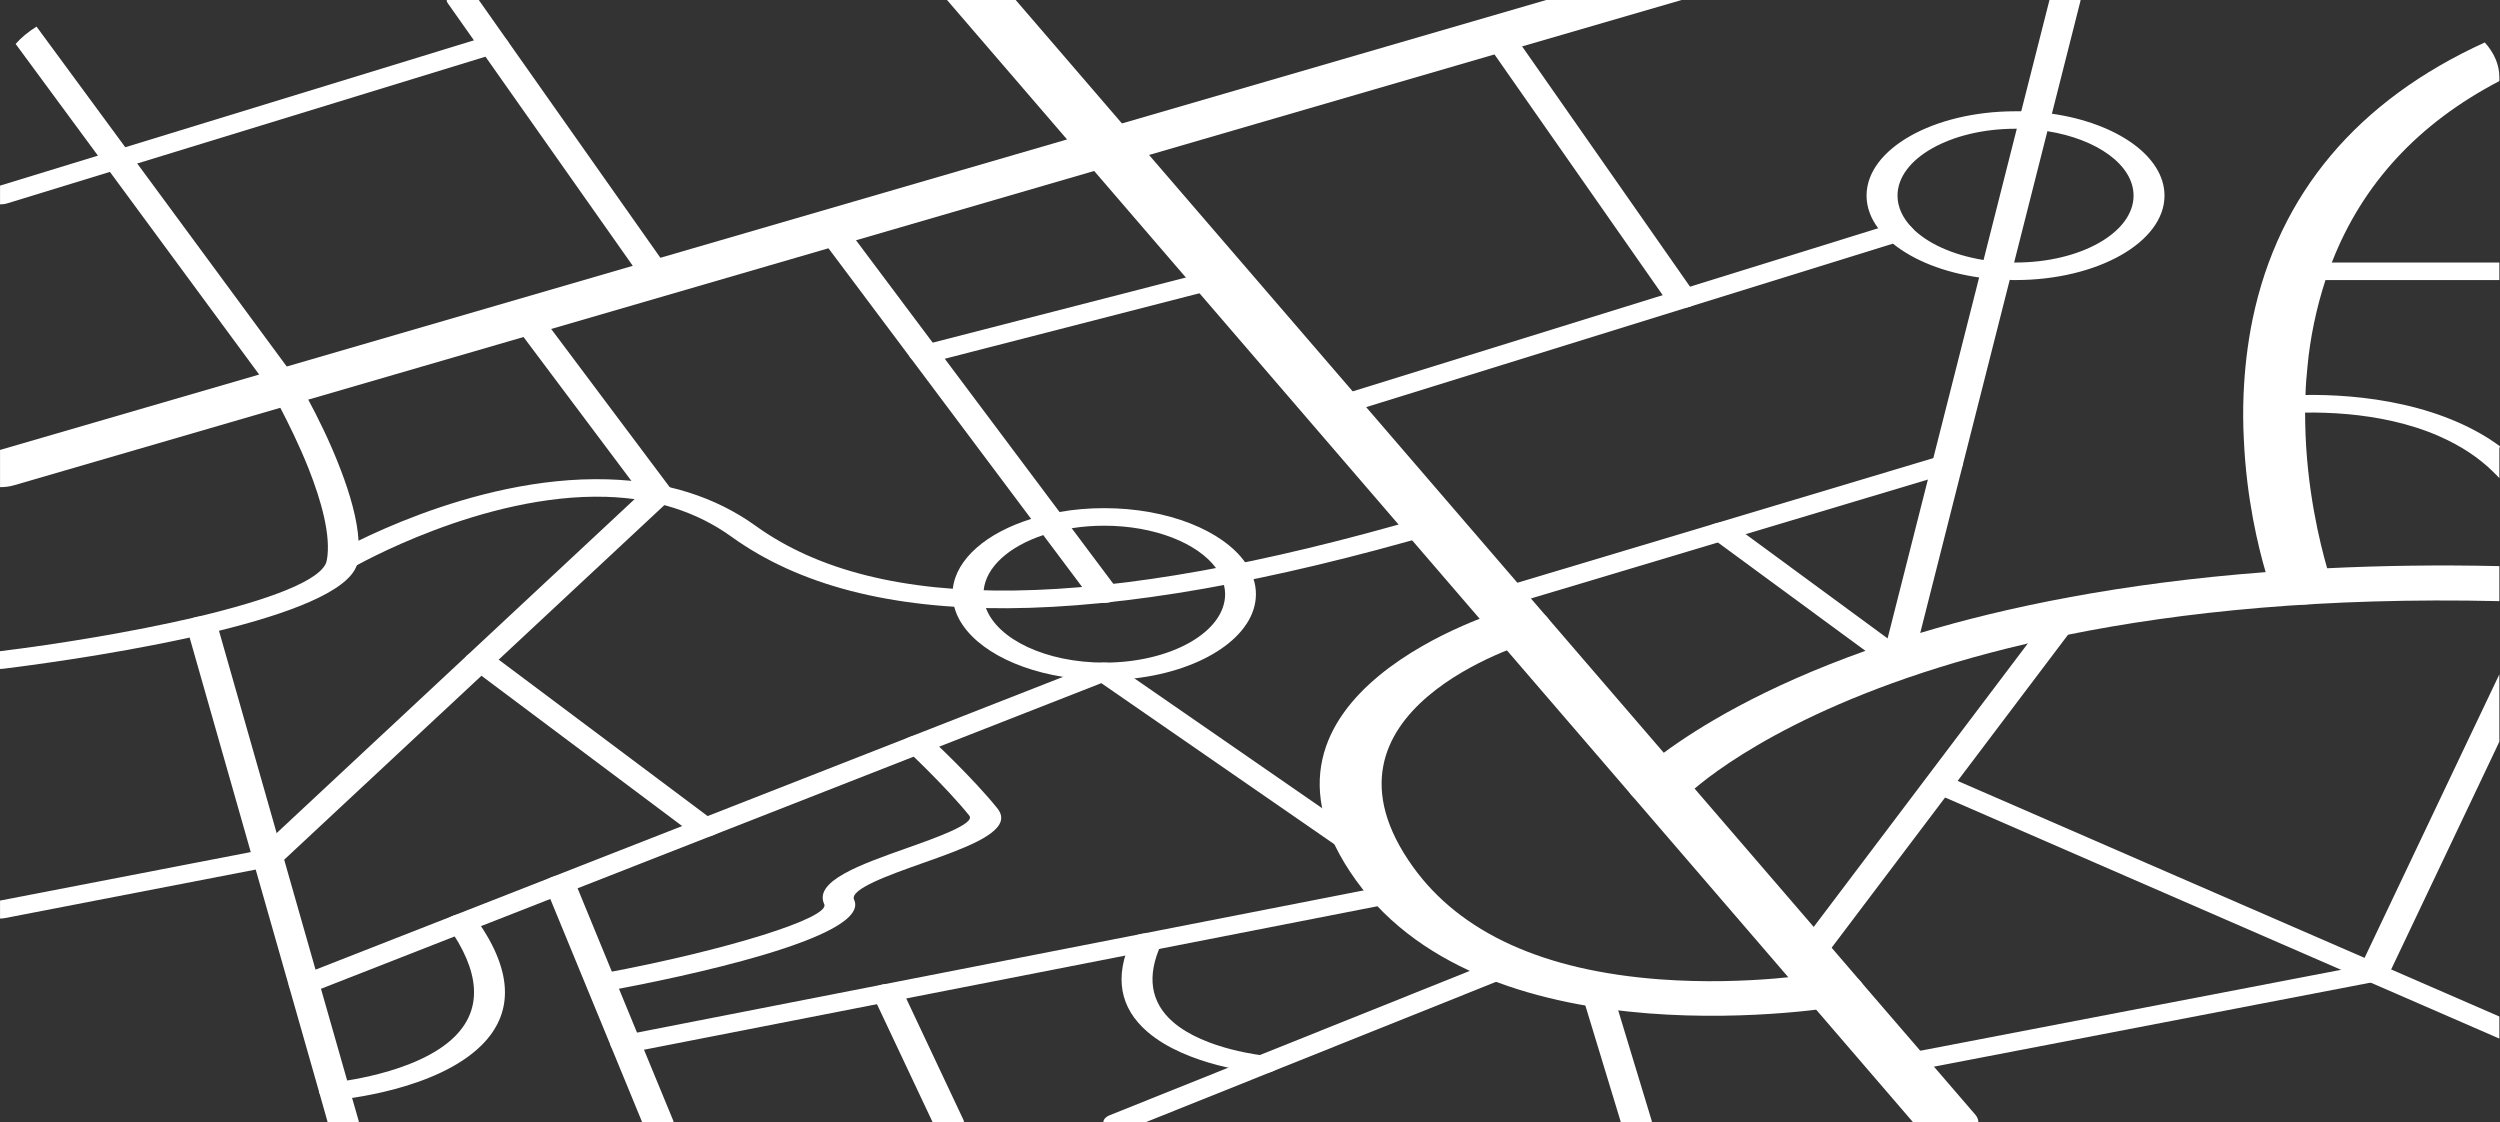 <?xml version="1.0" encoding="UTF-8"?> <svg xmlns="http://www.w3.org/2000/svg" width="6380" height="2864" viewBox="0 0 6380 2864" fill="none"><rect x="0" y="0" width="6380" height="2864" fill="#333333" stroke="none"/> <path d="M3945.97 0H4291.42L3884.54 118.383L3813.81 138.916L2932.42 395.46L2792.29 436.293L2184.51 613.171L2114.24 633.588L1406.56 839.525L1336.04 860.058L786.634 1019.88L715.247 1040.68L36.127 1238.32C24.644 1241.71 12.246 1243.34 0.103 1243.19L0.103 1148.24L661.338 955.848L731.861 935.315L1614.78 678.395L1685.3 657.862L2723.14 355.844L2863.27 315.011L3945.97 0Z" fill="white"></path> <path d="M2416.81 0.001H2592.05L2863.22 315.04L2932.37 395.46L3452 998.712L3486.5 1039.05L3872.4 1487.24L3906.9 1527.32L3948.2 1575.28L4245.9 1921.01L4324.55 2012.45L4628.65 2365.56L4674.37 2418.66L4748.2 2504.59C4749.06 2505.61 4749.98 2506.71 4750.84 2507.84L4900.68 2681.7L4935.38 2722.05L5040.81 2844.43C5046.35 2850.69 5048.79 2857.45 5048.79 2863.98H4882.13L4635.05 2576.87L4563.86 2494.07L4164.5 2030.22C4163.38 2029.09 4162.52 2027.96 4161.66 2026.83L3845.62 1659.68L3776.01 1579L3603.61 1378.71L3569.12 1338.63L3061.02 748.287L3026.32 708.208L2792.29 436.264L2723.09 355.844L2416.81 0.001Z" fill="white"></path> <path d="M6378.37 1444.75V1534.1C5929.37 1523.83 5566.64 1561.33 5277.63 1619.74C5242.07 1626.82 5207.87 1634.3 5174.95 1642.13C4648.92 1764.34 4394.82 1952.76 4324.7 2012.47C4311.19 2023.84 4304.28 2030.57 4303.62 2031.33C4282.89 2052.79 4234.82 2060.79 4196.97 2048.87C4180.51 2043.82 4168.67 2035.82 4161.76 2026.86C4152.86 2014.91 4153.53 2000.73 4165.36 1988.23C4168.01 1985.62 4193.36 1959.87 4246 1921.06C4333.9 1856.13 4498.17 1754.28 4760.5 1660.98C4766.44 1658.92 4772.33 1656.86 4778.28 1654.63C4816.13 1641.58 4856.93 1628.33 4900.42 1615.28C5119.31 1549.41 5410.3 1488.4 5781.97 1460.06C5832.68 1456.15 5885.01 1452.78 5938.97 1450.17C6075.55 1443.62 6221.68 1441.18 6378.37 1444.75Z" fill="white"></path> <path d="M1139.86 -6.10352e-05H1221.87L1295.9 105.1L1685.3 657.861L1716.04 701.566C1718.02 704.205 1718.94 707.076 1718.94 709.831C1718.94 718.734 1709.64 727.116 1694.19 730.509C1673.87 735.149 1651.11 729.494 1642.93 718.096L1614.88 678.394L1238.94 144.657L1209.52 102.954L1142.76 8.265C1140.72 5.51 1139.86 2.755 1139.86 -6.10352e-05Z" fill="white"></path> <path d="M1293.66 102.462C1294.53 103.332 1295.19 104.202 1295.85 105.101C1297.63 107.74 1298.49 110.35 1298.49 113.105C1298.49 120.994 1290.97 128.65 1277.71 132.768L1238.84 144.659L350.18 417.24L280.317 438.672L18.902 518.831C12.958 520.716 6.556 521.586 0.103 521.586L0.103 473.734L249.832 397.2L319.644 375.768L1209.42 102.955L1240.36 93.442C1259.42 87.555 1283.25 91.557 1293.66 102.462Z" fill="white"></path> <path d="M5309.64 1572.79C5309.64 1575.72 5308.63 1578.7 5306.49 1581.58L4646.68 2455.15C4638.1 2466.49 4614.98 2471.74 4594.91 2466.89C4574.94 2462.05 4565.64 2448.94 4574.18 2437.57L5233.94 1564C5242.53 1552.66 5265.64 1547.41 5285.71 1552.26C5300.65 1555.85 5309.64 1564.12 5309.64 1572.79Z" fill="white"></path> <path d="M4993.86 1991.94L4995.85 1992.87L5482.04 2204.43L6034.39 2444.53L6102.22 2474.03L6378.07 2594.01L6378.37 2594.18V2650.53L6311.56 2621.41L6049.84 2507.61L5974.44 2474.96L5429.35 2237.81L4963.89 2035.21L4946.1 2027.38C4928.68 2019.93 4925.37 2005.92 4938.53 1996.23C4952.1 1986.34 4976.74 1984.49 4993.86 1991.94Z" fill="white"></path> <path d="M5009.36 1183.57C5009.36 1191.57 5001.74 1199.31 4988.38 1203.34L3838.36 1547.85C3819.15 1553.62 3795.27 1549.44 3785.11 1538.54C3774.89 1527.63 3782.26 1514.12 3801.52 1508.35L4951.54 1163.84C4970.75 1158.07 4994.63 1162.25 5004.79 1173.15C5007.94 1176.49 5009.36 1180.06 5009.36 1183.57Z" fill="white"></path> <path d="M4884.22 591.884C4884.22 599.772 4876.8 607.428 4863.74 611.489L3419.02 1059.96C3399.92 1065.88 3375.99 1061.9 3365.52 1051.09C3355.06 1040.27 3362.07 1026.7 3381.17 1020.78L4825.89 572.337C4844.99 566.421 4868.93 570.394 4879.39 581.211C4882.64 584.605 4884.22 588.259 4884.22 591.884Z" fill="white"></path> <path d="M4332.07 763.31C4332.07 772.214 4322.62 780.595 4307.17 784.075C4286.95 788.628 4264.04 783.002 4256.01 771.547L3783.33 95.154C3775.35 83.698 3785.21 70.706 3805.48 66.153C3825.7 61.6 3848.62 67.226 3856.65 78.681L4329.33 755.074C4331.16 757.771 4332.07 760.555 4332.07 763.31Z" fill="white"></path> <path d="M5230.23 0.001H5309.59C5309.59 1.132 5309.59 2.002 5309.14 3.133L5236.43 290.36H5236.23L5224.95 334.818L5140.09 669.897L5128.81 714.356L5009.01 1186.58L4900.48 1615.22H4900.27L4881.93 1687.98C4879.75 1696.74 4868.21 1704.02 4852.97 1706.4C4837.52 1708.66 4821.37 1705.53 4811.66 1698.39L4760.6 1660.95L4384 1384.37L4363.67 1369.46C4350.41 1359.69 4353.71 1345.65 4370.99 1338.14C4372.77 1337.39 4374.75 1336.63 4376.73 1336.14C4393.3 1331.12 4414.28 1333.38 4426.22 1342.14L4454.93 1363.2L4817.15 1629.25L4919.94 1223.91L4933.86 1169.04L5050.77 708.063L5062.05 663.459L5146.9 328.38L5158.18 284.038L5230.23 0.001Z" fill="white"></path> <path d="M93.185 67.863L319.643 375.71L350.23 417.326L731.759 935.402L763.362 978.324C763.667 978.875 764.023 979.455 764.328 980.006C765.954 982.239 772.864 994.739 783.737 1014.52C784.702 1016.2 785.719 1018.06 786.684 1019.94C808.735 1060.8 842.625 1127.77 869.961 1200.15C892.977 1260.42 911.777 1324.39 915.08 1379.82C915.384 1385.96 915.74 1391.94 915.74 1397.91C915.74 1410.59 914.775 1422.91 912.793 1434.28C912.133 1437.09 911.167 1440.05 910.507 1442.66C887.49 1510.2 733.74 1566.55 558.956 1609.65C534.262 1615.62 509.264 1621.39 483.91 1626.99C272.237 1673.63 53.045 1701.06 8.231 1706.66C5.589 1707.03 2.642 1707.21 0 1707.21L0 1661.88C147.5 1643.78 335.089 1613.19 495.088 1576.07C497.374 1575.31 499.712 1574.76 502.354 1574.38C682.067 1531.67 825.248 1480.91 834.14 1429.78C845.318 1367.46 819.964 1278.11 787.751 1196.38C763.413 1135.19 735.061 1078.46 715.347 1040.59C701.832 1015.21 692.331 998.422 689.993 994.681L684.404 986.85L661.388 955.877L280.469 438.584L249.881 397.171L39.886 112.09C54.011 96.052 72.099 81.117 93.185 67.863Z" fill="white"></path> <path d="M3696.24 1338.58C3696.24 1346.67 3688.47 1354.5 3674.85 1358.44C2801.18 1613.13 2209.76 1616.81 1866.64 1369.64C1778.13 1305.86 1670.57 1271.64 1546.95 1267.9C1231.47 1258.36 904.968 1445.68 901.666 1447.59C886.474 1456.41 861.526 1456.58 845.928 1447.97C830.38 1439.36 830.024 1425.2 845.216 1416.39C859.545 1408.06 1199.56 1212.74 1550.86 1223.27C1698.21 1227.68 1825.28 1267.64 1928.53 1342C2244.56 1569.69 2803.97 1562.06 3638.72 1318.71C3658.08 1313.06 3681.81 1317.38 3691.82 1328.37C3694.82 1331.65 3696.24 1335.15 3696.24 1338.58Z" fill="white"></path> <path d="M2857.48 1516.24C2857.48 1524.94 2848.48 1533.2 2833.49 1536.8C2813.43 1541.61 2790.31 1536.33 2781.82 1524.97L2082.17 590.811C2073.64 579.442 2083.04 566.334 2103.06 561.52C2123.13 556.706 2146.25 561.984 2154.73 573.352L2854.38 1507.51C2856.51 1510.35 2857.48 1513.31 2857.48 1516.24Z" fill="white"></path> <path d="M1376.74 799.793L1406.56 839.495L1709.34 1243.6L1715.74 1252.12C1717.72 1254.99 1718.84 1257.89 1718.84 1260.88C1718.84 1264.88 1716.85 1268.89 1713.1 1272.54L1695.41 1289.07L1272.63 1683.4L1228.68 1724.49L725.205 2193.96L717.686 2201.1C713.062 2205.59 705.542 2208.99 696.701 2210.61L652.497 2219.14L12.907 2342.88C8.69 2343.75 4.269 2344.13 0.103 2344.13L0.103 2298.28L639.896 2174.53L657.781 2171.02L705.949 2126.04L1191.94 1672.73L1619.35 1273.9L1635.25 1259.11L1611.37 1227.3L1335.99 860.028L1303.93 817.194C1295.54 805.912 1304.79 792.775 1324.91 787.874C1344.93 783.117 1368.15 788.396 1376.74 799.793Z" fill="white"></path> <path d="M2703.83 1306.59C2678.47 1311.23 2654.14 1317 2631.43 1324.34C2518.53 1359.57 2440.18 1425.64 2431.59 1502.55V1502.78C2431.29 1507.22 2430.93 1511.65 2430.93 1516.29C2430.93 1519.83 2430.93 1523.4 2431.59 1526.94C2431.95 1534.04 2433.22 1541.35 2435.2 1548.22V1548.43C2457.55 1634.44 2567.86 1704.05 2712.67 1727.31H2712.97C2746.2 1732.85 2781.77 1735.51 2818 1735.51C2844.32 1735.51 2870.33 1734.18 2895.02 1731.31C3071.49 1710.92 3205.12 1622.24 3205.12 1516.29C3205.12 1503.45 3203.13 1490.37 3199.17 1478.16C3196.88 1470.85 3194.24 1463.74 3190.63 1456.87C3187.03 1449.33 3182.76 1442.02 3177.47 1435.15V1434.92C3120.21 1354.24 2980.64 1296.81 2818 1296.81C2778.21 1296.81 2740.06 1300.15 2703.83 1306.59ZM3103.14 1449.56V1449.79C3108.42 1456.9 3112.69 1464.21 3116 1471.52V1471.75C3119.3 1478.85 3121.94 1485.73 3123.57 1493.04C3125.55 1500.81 3126.51 1508.35 3126.51 1516.32C3126.51 1612.75 2988.26 1691 2818.1 1691C2669.33 1691 2545.86 1631.57 2516.24 1551.99V1551.76C2513.6 1544.66 2511.97 1537.78 2510.96 1530.48C2510.3 1525.81 2509.99 1521.17 2509.99 1516.29C2509.99 1512.96 2509.99 1509.86 2510.3 1506.75V1506.52C2516.24 1446.46 2575.79 1394.34 2662.37 1365.55C2684.77 1358.01 2709.11 1352.03 2734.77 1348.03H2735.13C2761.45 1343.82 2789.44 1341.59 2818.1 1341.59C2946.44 1341.59 3056.7 1386.37 3103.14 1449.56Z" fill="white"></path> <path d="M4884.27 591.913C4884.27 599.889 4876.7 607.429 4863.84 611.431L4845.76 616.97C4845.76 616.97 4845.76 616.97 4845.45 616.97L4830.97 621.639V621.871C4883.3 664.213 4960.33 695.244 5050.87 708.092L5053.16 699.217L5062.05 663.517C4983.7 650.873 4918.21 621.175 4879.34 581.27C4882.64 584.576 4884.27 588.346 4884.27 591.913ZM4884.27 591.913C4884.27 599.889 4876.7 607.429 4863.84 611.431L4845.76 616.97C4845.76 616.97 4845.76 616.97 4845.45 616.97L4830.97 621.639V621.871C4883.3 664.213 4960.33 695.244 5050.87 708.092L5053.16 699.217L5062.05 663.517C4983.7 650.873 4918.21 621.175 4879.34 581.27C4882.64 584.576 4884.27 588.346 4884.27 591.913ZM4884.27 591.913C4884.27 599.889 4876.7 607.429 4863.84 611.431L4845.76 616.97L4830.92 621.639V621.871C4883.25 664.213 4960.28 695.244 5050.82 708.092L5053.11 699.217L5062 663.517C4983.65 650.873 4918.16 621.175 4879.29 581.27C4882.64 584.576 4884.27 588.346 4884.27 591.913ZM4763.44 499.255C4763.44 528.517 4773.96 556.88 4793.07 582.372V582.604C4798.35 589.477 4803.94 596.35 4810.19 602.557C4814.15 606.559 4818.06 610.532 4822.38 614.302C4825.03 616.738 4827.97 619.174 4830.92 621.61V621.842C4883.25 664.184 4960.28 695.215 5050.82 708.063C5055.45 708.73 5060.02 709.397 5064.64 709.832C5071.86 710.731 5079.43 711.601 5087 712.036C5100.82 713.37 5114.64 714.037 5128.82 714.269C5133.74 714.704 5138.37 714.704 5143.6 714.704C5352.94 714.704 5523.81 617.84 5523.81 499.226C5523.81 398.592 5401.36 313.909 5236.43 290.186H5236.13C5211.13 286.648 5185.11 284.646 5158.13 283.979H5143.65C4933.96 284.008 4763.44 380.437 4763.44 499.255ZM5444.85 499.255C5444.85 593.479 5309.55 669.955 5143.65 669.955H5140.04C5113.06 669.52 5086.75 667.519 5062.05 663.517C4983.7 650.873 4918.21 621.175 4879.34 581.27V581.038C4855.97 556.88 4842.45 528.952 4842.45 499.255C4842.45 405.03 4977.76 328.554 5143.65 328.554H5146.95C5173.93 328.554 5200.25 330.758 5224.95 334.76C5351.72 354.945 5444.85 420.981 5444.85 499.255ZM4884.27 591.913C4884.27 599.889 4876.7 607.429 4863.84 611.431L4845.76 616.97C4845.76 616.97 4845.76 616.97 4845.45 616.97L4830.97 621.639V621.871C4883.3 664.213 4960.33 695.244 5050.87 708.092L5053.16 699.217L5062.05 663.517C4983.7 650.873 4918.21 621.175 4879.34 581.27C4882.64 584.576 4884.27 588.346 4884.27 591.913ZM4884.27 591.913C4884.27 599.889 4876.7 607.429 4863.84 611.431L4845.76 616.97C4845.76 616.97 4845.76 616.97 4845.45 616.97L4830.97 621.639V621.871C4883.3 664.213 4960.33 695.244 5050.87 708.092L5053.16 699.217L5062.05 663.517C4983.7 650.873 4918.21 621.175 4879.34 581.27C4882.64 584.576 4884.27 588.346 4884.27 591.913Z" fill="white"></path> <path d="M3154.92 709.802C3154.92 718.3 3146.33 726.42 3131.8 730.161L2375.96 924.584C2356.14 929.689 2332.77 924.7 2323.77 913.477C2314.78 902.254 2323.57 889 2343.39 883.925L3099.23 689.501C3119.04 684.397 3142.42 689.385 3151.41 700.609C3153.8 703.596 3154.92 706.728 3154.92 709.802Z" fill="white"></path> <path d="M6341.18 108.349C6365.21 135.03 6378.37 165.075 6378.37 196.976V206.866C6171.68 314.692 6028.8 469.181 5950.81 669.927C5945.22 684.485 5939.94 699.392 5934.65 714.704C5923.12 750.144 5913.26 786.714 5905.34 824.792C5897.77 861.363 5892.18 897.73 5888.87 933.373V933.547C5886.23 958.72 5884.25 983.545 5883.59 1007.99C5882.93 1023.1 5882.62 1038.21 5882.62 1052.94C5882.62 1062.28 5882.62 1071.42 5882.93 1080.38C5885.88 1246.99 5920.43 1385.79 5938.87 1450.14C5946.14 1474.39 5950.71 1488.19 5951.06 1488.77C5959.96 1512.84 5932.62 1536.54 5889.84 1541.58C5847.36 1546.63 5805.55 1531.14 5796.71 1506.87C5795.74 1504.06 5789.8 1487.64 5781.92 1460.03C5763.17 1396.03 5732.89 1272.34 5726.28 1121.21C5724.3 1084.27 5724 1045.46 5725.62 1005.73C5728.26 944.161 5735.18 879.808 5748.64 814.497C5815.15 494.354 6016.96 255.936 6341.18 108.349Z" fill="white"></path> <path d="M6290.17 1906.13L6378.37 1720.87V1892.5L6368.52 1913.58L6102.22 2474.03L6095.31 2488.38C6091.71 2495.66 6082.15 2501.43 6069.96 2503.7L6049.89 2507.61L5554.45 2602.97L4935.28 2722.16L4855.61 2737.44C4834.88 2741.36 4812.47 2735.21 4805.56 2723.47C4798.3 2711.89 4809.53 2699.22 4830.26 2695.1L4900.68 2681.47L5510.65 2564.13L5974.44 2474.96L6024.48 2465.24L6034.34 2444.53L6290.17 1906.13Z" fill="white"></path> <path d="M6134.79 1032.99C6180.88 1043.43 6227.93 1057.99 6273.71 1078.15C6312.52 1095.32 6347.79 1115.27 6378.37 1137.86C6379.39 1138.24 6379.69 1138.61 6380 1138.99L6378.37 1144.41V1220.17C6375.43 1217.18 6372.78 1214.19 6369.84 1211.2C6368.52 1209.9 6367.2 1208.59 6365.57 1207.29C6365.57 1206.91 6365.26 1206.53 6364.91 1206.36C6327.41 1168.86 6280.97 1138.06 6226 1113.82C6148.61 1079.48 6064.73 1063.82 5992.93 1057.09C5950.81 1053.35 5912.6 1052.42 5882.68 1052.97C5839.89 1053.52 5812.86 1056.51 5811.9 1056.51C5790.81 1059.12 5769.78 1051.29 5765.51 1039.34C5760.89 1027.22 5774.4 1015.48 5795.79 1012.84C5799.4 1012.29 5832.68 1008.54 5883.69 1007.99C5947.15 1007.06 6038.66 1011.15 6134.79 1032.99Z" fill="white"></path> <path d="M5862.25 669.926H6378.37V714.704H5862.25C5840.5 714.704 5823.08 704.641 5823.08 692.141C5823.08 679.99 5840.5 669.926 5862.25 669.926Z" fill="white"></path> <path d="M553.723 1591.93L558.804 1609.59L705.999 2126.04L725.205 2193.82V2193.93L805.23 2474.52L819.152 2523.36L885.916 2757.34L898.517 2801.8L915.335 2860.41C915.538 2861.66 915.792 2862.67 915.792 2863.92H836.224L814.782 2788.14L652.548 2219.08L639.947 2174.48L483.911 1626.96L475.934 1599.03C472.631 1586.88 487.213 1575.37 508.655 1573.48C530.097 1571.51 550.166 1579.78 553.723 1591.93Z" fill="white"></path> <path d="M4756.89 2524.92C4756.89 2543.89 4735.45 2561.47 4701.81 2567.5C4692.87 2569.09 3803.25 2722.54 3460.54 2246.66C3117.93 1770.81 3835 1557.8 3842.27 1555.71C3881.09 1544.54 3928.49 1553.33 3948.21 1575.31C3967.92 1597.32 3952.42 1624.21 3913.6 1635.37C3889.42 1642.45 3319.44 1814.4 3606.46 2212.9C3727.39 2380.79 3939.11 2477.13 4235.74 2499.29C4461.99 2516.17 4652.32 2482.67 4654.2 2482.32C4695.66 2474.87 4739.97 2487.92 4753.13 2511.41C4755.72 2515.91 4756.89 2520.46 4756.89 2524.92Z" fill="white"></path> <path d="M3546.2 2189.47C3546.2 2195.94 3541.27 2202.35 3531.77 2206.75C3514.95 2214.58 3490.11 2213.19 3476.29 2203.65L2810.58 1743.4L798.675 2531.39C780.739 2538.41 756.198 2535.86 743.851 2525.71C731.504 2515.56 735.976 2501.64 753.861 2494.65L2795.69 1694.94C2812.56 1688.33 2835.58 1690.16 2848.58 1699.15L3537.26 2175.32C3543.25 2179.46 3546.2 2184.48 3546.2 2189.47Z" fill="white"></path> <path d="M1836.56 2113.14C1836.56 2119.9 1831.18 2126.57 1820.91 2130.97C1803.53 2138.43 1778.84 2136.48 1765.68 2126.65L1193.62 1698.28C1180.51 1688.45 1183.91 1674.44 1201.24 1666.98C1218.62 1659.53 1243.31 1661.47 1256.47 1671.31L1828.58 2099.68C1833.97 2103.71 1836.56 2108.44 1836.56 2113.14Z" fill="white"></path> <path d="M1288.63 2532.41C1288.63 2582.61 1268.87 2627.59 1229.39 2667.03C1113.08 2783.18 870.012 2805.86 859.697 2806.76C838.205 2808.67 818.034 2800.32 814.68 2788.14C811.327 2775.96 826.011 2764.56 847.503 2762.65C849.942 2762.41 1064.15 2741.94 1161.15 2644.67C1231.57 2574.02 1225.42 2479.42 1142.86 2363.48C1134.68 2352.02 1144.43 2339.03 1164.66 2334.42C1184.83 2329.8 1207.84 2335.32 1215.97 2346.77C1264.4 2414.75 1288.63 2476.78 1288.63 2532.41Z" fill="white"></path> <path d="M1467.79 2252.08L1473.98 2266.87L1561.48 2479.68L1579.62 2523.39L1625.6 2635.13L1643.49 2678.98L1717.77 2858.96C1718.63 2860.7 1718.89 2862.21 1718.89 2863.98H1638.86L1558.63 2669.06C1558.43 2668.57 1558.43 2668.19 1558.18 2667.81L1404.38 2294.16L1391.11 2262.23C1387.15 2252.84 1394.42 2243.44 1408.14 2238.42C1411.9 2237.03 1416.11 2236.04 1420.53 2235.41C1441.72 2232.65 1462.96 2240.05 1467.79 2252.08Z" fill="white"></path> <path d="M2555.11 2087.07C2555.11 2131.7 2453.69 2167.6 2355.12 2202.52C2271.34 2232.19 2167.18 2269.13 2179.63 2295.96C2225.56 2394.04 1722.19 2496.65 1566.86 2525.77C1546.18 2529.62 1523.93 2523.27 1517.07 2511.58C1510.31 2499.9 1521.49 2487.25 1542.12 2483.37C1857.39 2424.29 2119.32 2342.01 2103.46 2307.45C2076.03 2248.72 2196.7 2206 2313.36 2164.67C2388 2138.25 2490.33 2102.03 2473.61 2081.44C2413.25 2006.56 2311.48 1911.58 2310.41 1910.62C2299.13 1900.1 2305.02 1886.35 2323.57 1879.94C2342.17 1873.53 2366.4 1876.87 2377.73 1887.39C2382 1891.37 2482.96 1985.56 2545.3 2062.88C2552.01 2071.2 2555.11 2079.26 2555.11 2087.07Z" fill="white"></path> <path d="M4112.17 2521.13L4129.64 2578.49L4215.16 2860.21C4215.61 2861.45 4215.82 2862.7 4215.82 2863.98H4136.45L4045.86 2566.11L4034.38 2528.67C4030.82 2516.63 4045.2 2505 4066.64 2502.85C4088.08 2500.85 4108.41 2508.97 4112.17 2521.13Z" fill="white"></path> <path d="M3883.83 2451.73C3888.71 2455.73 3891.09 2460.11 3891.09 2464.63C3891.09 2471.65 3885.35 2478.52 3874.33 2482.93L3817.98 2505.61L3249.12 2733.44C3247.34 2734.31 3245.56 2735.07 3243.58 2735.7L2923.58 2863.98H2815.71C2815.71 2856.96 2821.66 2850.2 2832.53 2845.82L3134.64 2724.68L3215.33 2692.38L3751.06 2477.68L3829.06 2446.51C3846.74 2439.34 3871.28 2441.72 3883.83 2451.73Z" fill="white"></path> <path d="M3611.69 2277.89C3611.69 2287.17 3601.48 2295.82 3585.17 2299.01L1610.05 2685.47C1589.47 2689.51 1567.02 2683.3 1559.95 2671.64C1552.84 2659.95 1563.77 2647.25 1584.34 2643.25L3559.41 2256.78C3579.99 2252.75 3602.45 2258.95 3609.51 2270.61C3610.98 2273.02 3611.69 2275.49 3611.69 2277.89Z" fill="white"></path> <path d="M3263.04 2716.33C3263.04 2717.52 3262.89 2718.71 3262.53 2719.9C3259.07 2732.05 3239.01 2740.34 3217.51 2738.43C3209.89 2737.73 3029.42 2720.68 2928 2632.95C2857.43 2571.91 2843.55 2493.2 2886.74 2398.97C2892.18 2387.02 2913.72 2379.86 2934.81 2382.96C2955.89 2386.07 2968.55 2398.28 2963.06 2410.2C2925.87 2491.49 2936.08 2558.1 2993.54 2608.1C3075.3 2679.27 3228.44 2694.17 3229.96 2694.32C3249.27 2696.09 3263.04 2705.57 3263.04 2716.33Z" fill="white"></path> <path d="M2303.2 2527.88L2312.7 2548.04L2458.83 2858.21C2459.69 2860.21 2460.15 2861.98 2460.15 2863.98H2380.12L2238.01 2562.6L2226.98 2539.43C2222.1 2528.67 2231.61 2517.76 2248.63 2513.38C2250.61 2512.89 2252.84 2512.51 2255.03 2512.14C2276.01 2508.86 2297.71 2515.99 2303.2 2527.88Z" fill="white"></path> </svg> 